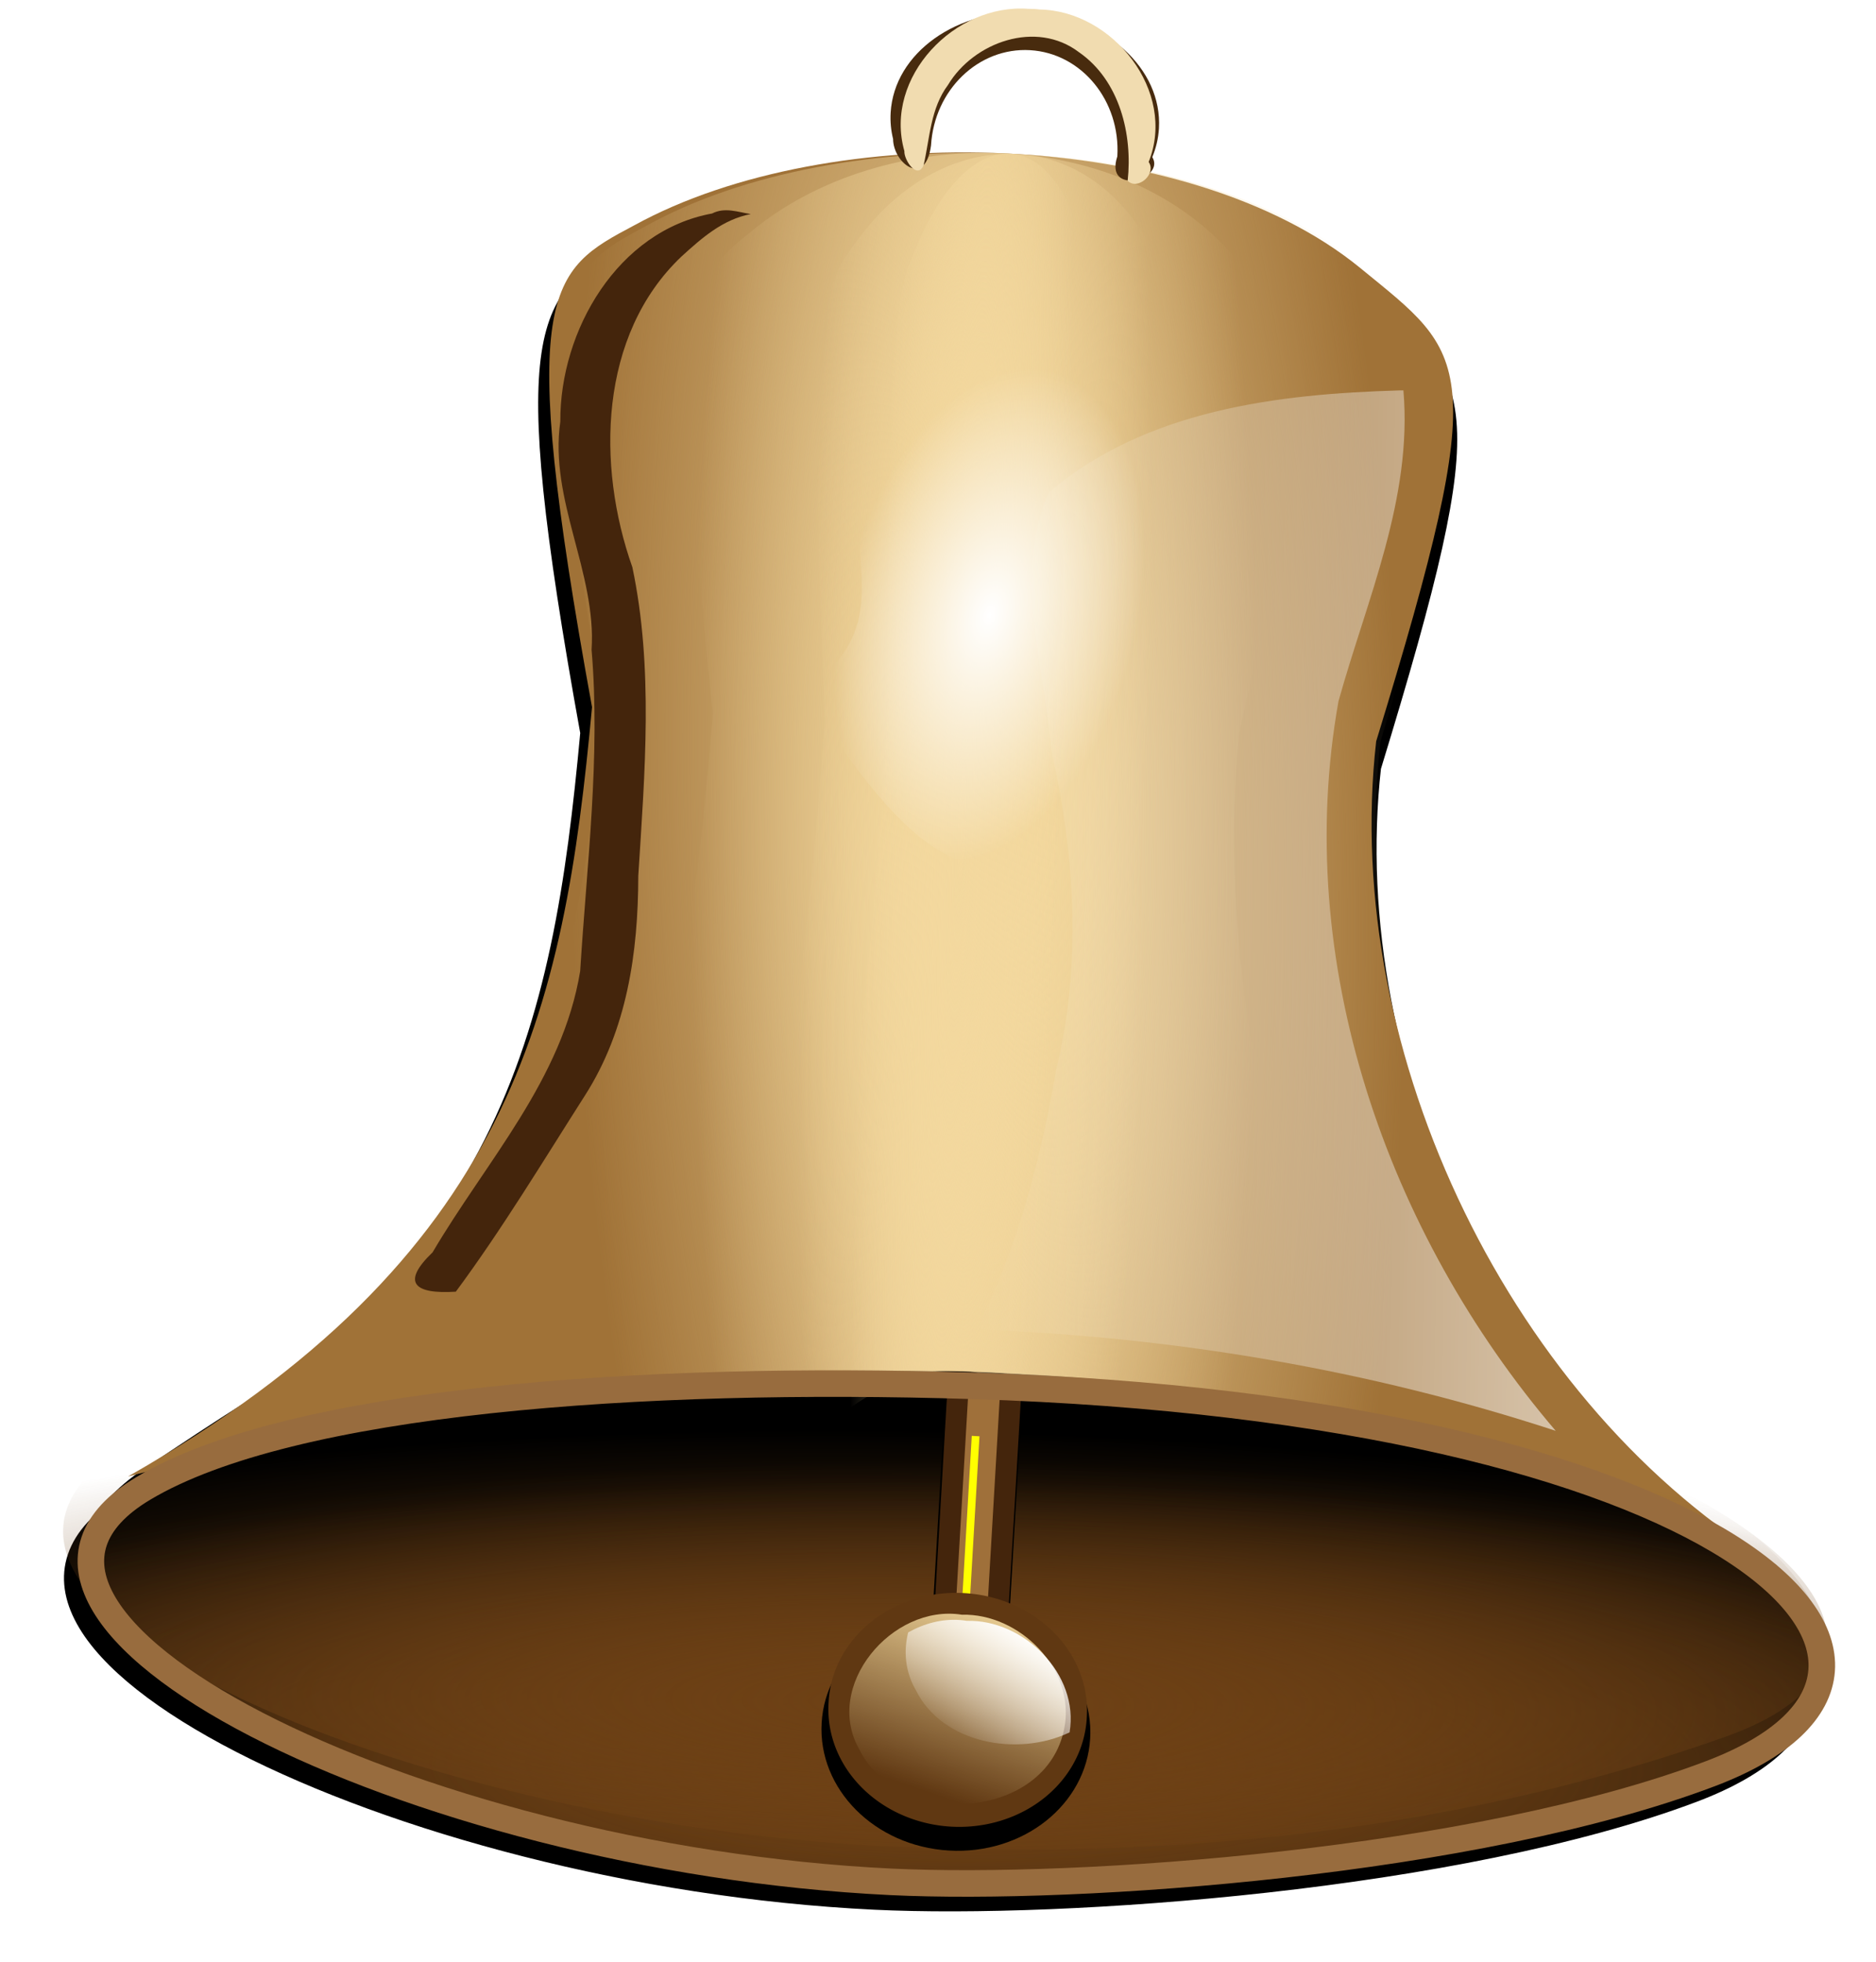 <?xml version="1.0"?>
<svg xmlns:rdf="http://www.w3.org/1999/02/22-rdf-syntax-ns#" xmlns="http://www.w3.org/2000/svg" xmlns:cc="http://creativecommons.org/ns#" xmlns:xlink="http://www.w3.org/1999/xlink" xmlns:dc="http://purl.org/dc/elements/1.1/" id="svg21969" viewBox="0 0 594.13 621.44" version="1.1">
  <defs id="defs21971">
    <filter id="filter10111" color-interpolation-filters="sRGB">
      <feGaussianBlur id="feGaussianBlur10113" stdDeviation="3.848"/>
    </filter>
    <linearGradient id="linearGradient9700">
      <stop id="stop9702" stop-color="#f3d89e" offset="0"/>
      <stop id="stop9704" stop-color="#f3d89e" stop-opacity="0" offset="1"/>
    </linearGradient>
    <linearGradient id="linearGradient9722">
      <stop id="stop9724" stop-color="#6e4115" offset="0"/>
      <stop id="stop9726" stop-color="#6e4115" stop-opacity="0" offset="1"/>
    </linearGradient>
    <filter id="filter9832" height="1.11" width="1.357" y="-.055" x="-.178" color-interpolation-filters="sRGB">
      <feGaussianBlur id="feGaussianBlur9834" stdDeviation="3.787"/>
    </filter>
    <filter id="filter10086" color-interpolation-filters="sRGB">
      <feGaussianBlur id="feGaussianBlur10088" stdDeviation="0.526"/>
    </filter>
    <filter id="filter9854" height="1.051" width="1.752" y="-.026" x="-.376" color-interpolation-filters="sRGB">
      <feGaussianBlur id="feGaussianBlur9856" stdDeviation="0.734"/>
    </filter>
    <filter id="filter9884" height="1.106" width="2.553" y="-.053" x="-.777" color-interpolation-filters="sRGB">
      <feGaussianBlur id="feGaussianBlur9886" stdDeviation="1.517"/>
    </filter>
    <filter id="filter9936" color-interpolation-filters="sRGB">
      <feGaussianBlur id="feGaussianBlur9938" stdDeviation="0.902"/>
    </filter>
    <filter id="filter10294" color-interpolation-filters="sRGB">
      <feGaussianBlur id="feGaussianBlur10296" stdDeviation="0.47"/>
    </filter>
    <radialGradient id="radialGradient23796" xlink:href="#linearGradient9700" gradientUnits="userSpaceOnUse" cy="-4051.7" cx="-239.39" gradientTransform="matrix(.498 -.045 .145 1.663 473.85 2677.3)" r="123.44"/>
    <radialGradient id="radialGradient23798" xlink:href="#linearGradient9700" gradientUnits="userSpaceOnUse" cy="-4051.7" cx="-239.39" gradientTransform="matrix(.338 -.045 .098 1.663 243.53 2677.3)" r="123.44"/>
    <radialGradient id="radialGradient23800" xlink:href="#linearGradient9700" gradientUnits="userSpaceOnUse" cy="-4051.7" cx="-239.39" gradientTransform="matrix(.206 -.045 .06 1.663 58.004 2677.3)" r="123.44"/>
    <radialGradient id="radialGradient23802" xlink:href="#linearGradient9700" gradientUnits="userSpaceOnUse" cy="-4051.7" cx="-239.39" gradientTransform="matrix(.116 -.045 .034 1.663 -70.791 2677.3)" r="123.44"/>
    <radialGradient id="radialGradient23804" xlink:href="#linearGradient9722" gradientUnits="userSpaceOnUse" cy="-3865.3" cx="-230.54" gradientTransform="matrix(1.476 -.073 .016 .33 173.27 -2651.3)" r="129.17"/>
    <radialGradient id="radialGradient23806" xlink:href="#linearGradient9722" gradientUnits="userSpaceOnUse" cy="-3865.3" cx="-230.54" gradientTransform="matrix(1.476 -.077 .016 .348 173.27 -2583.2)" r="129.17"/>
    <radialGradient id="radialGradient23808" xlink:href="#linearGradient9722" gradientUnits="userSpaceOnUse" cy="-3884.4" cx="-235.62" gradientTransform="matrix(1.495 -.068 .016 .311 176.97 -2727.4)" r="129.17"/>
    <radialGradient id="radialGradient23810" gradientUnits="userSpaceOnUse" cy="-4081.4" cx="-234.38" gradientTransform="matrix(.761 .143 -.246 1.305 -1059.7 1278.9)" r="28.125">
      <stop id="stop9742" stop-color="#fff" offset="0"/>
      <stop id="stop9744" stop-color="#fff" stop-opacity="0" offset="1"/>
    </radialGradient>
    <linearGradient id="linearGradient23812" y2="-4043" gradientUnits="userSpaceOnUse" x2="-232.81" y1="-4049.2" x1="-81.25">
      <stop id="stop9768" stop-color="#fff" offset="0"/>
      <stop id="stop9770" stop-color="#fff" stop-opacity="0" offset="1"/>
    </linearGradient>
    <linearGradient id="linearGradient23814" y2="-3754.7" gradientUnits="userSpaceOnUse" x2="-207.03" gradientTransform="translate(-21.875,-125)" y1="-3782.8" x1="-199.22">
      <stop id="stop9894" stop-color="#edd298" offset="0"/>
      <stop id="stop9896" stop-color="#edd298" stop-opacity="0" offset="1"/>
    </linearGradient>
    <linearGradient id="linearGradient23816" y2="-3762.5" gradientUnits="userSpaceOnUse" x2="-206.25" gradientTransform="translate(-21.875,-125)" y1="-3779.7" x1="-196.09">
      <stop id="stop9967" stop-color="#fff" offset="0"/>
      <stop id="stop9969" stop-color="#fff" stop-opacity="0" offset="1"/>
    </linearGradient>
  </defs>
  <g id="layer1" transform="translate(-125.53 160.83)">
    <g id="g23205" transform="matrix(2.136 .125 -.125 2.136 1289 9133.4)">
      <g id="g23207" transform="translate(-411.01 -141.42)">
        <path id="path23209" d="m-229.26-3966.1c111.2-3.022 153.97 32.38 112.52 50.937-33.839 15.15-92.187 22.788-120.17 23.072-71.187 0.72-144.42-30.879-113.86-51.679 21.061-14.331 72.802-21.006 121.51-22.33zm-57.342-168.54c27.701-17.569 80.059-19.286 106.51 0 16.506 12.121 20.357 12.388 6.45 69.856-2.511 46.55 25.756 97.355 65.826 118.38-73.62-30.991-155.07-27.465-242.19 1.063 54.345-35.692 59.798-72.448 61.311-117.71-14.751-61.204-10.085-64.115 2.089-71.59z" transform="matrix(.997 0 0 .992 -3.722 -29.522)" filter="url(#filter10111)" stroke="#000" stroke-width="3.931"/>
        <path id="path23211" d="m-230.04-3975.4c111.15 5.052 153.01 41.352 114.41 58.87-46.83 21.254-93.52 24.522-121.51 24.838-71.187 0.803-148.7-29.761-114.41-55.745 42.457-32.176 44.677-31.455 121.51-27.963z"/>
        <path id="path23213" fill="#a07237" d="m-289.89-4135.4c27.969-17.569 80.834-19.286 107.54 0 16.666 12.121 20.554 12.388 6.513 69.856-2.535 46.55 26.005 97.355 66.463 118.38-74.332-30.991-156.57-27.465-244.53 1.063 54.871-35.692 60.377-72.448 61.904-117.71-14.894-61.204-10.183-64.115 2.109-71.59z"/>
        <path id="path23215" fill="url(#radialGradient23796)" d="m-288.16-4135.4c27.701-17.569 80.059-19.286 106.51 0 16.506 12.121 20.357 12.388 6.45 69.856-2.511 46.55 25.756 97.355 65.826 118.38-73.62-30.991-155.07-27.465-242.19 1.063 54.345-35.692 59.798-72.448 61.311-117.71-14.751-61.204-10.085-64.115 2.089-71.59z"/>
        <path id="path23217" fill="url(#radialGradient23798)" d="m-272.68-4135.4c18.765-17.569 54.234-19.286 72.153 0 11.181 12.121 13.79 12.388 4.37 69.856-1.701 46.55 17.448 97.355 44.591 118.38-49.871-30.991-105.05-27.465-164.06 1.063 36.815-35.692 40.509-72.448 41.533-117.71-9.993-61.204-6.832-64.115 1.415-71.59z"/>
        <path id="path23219" fill="url(#radialGradient23800)" d="m-256.63-4135.4c11.438-17.569 33.057-19.286 43.979 0 6.815 12.121 8.405 12.388 2.663 69.856-1.037 46.55 10.635 97.355 27.18 118.38-30.398-30.991-64.028-27.465-100 1.063 22.439-35.692 24.691-72.448 25.315-117.71-6.091-61.204-4.164-64.115 0.863-71.59z"/>
        <path id="path23221" fill="url(#radialGradient23802)" d="m-247.77-4135.4c6.434-17.569 18.594-19.286 24.738 0 3.834 12.121 4.728 12.388 1.498 69.856-0.583 46.55 5.982 97.355 15.289 118.38-17.099-30.991-36.016-27.465-56.25 1.063 12.622-35.692 13.889-72.448 14.24-117.71-3.426-61.204-2.342-64.115 0.485-71.59z"/>
        <path id="path23223" fill="url(#radialGradient23804)" d="m-230.04-3975.4c111.15 5.052 153.01 41.352 114.41 58.87-46.83 21.254-93.52 24.522-121.51 24.838-71.187 0.803-148.7-29.761-114.41-55.745 42.457-32.176 44.677-31.455 121.51-27.963z"/>
        <path id="path23225" fill="url(#radialGradient23806)" d="m-230.04-3980c111.15 5.33 153.01 43.623 114.41 62.104-46.83 22.422-93.52 25.869-121.51 26.202-71.187 0.847-148.7-31.396-114.41-58.807 42.457-33.944 44.677-33.183 121.51-29.499z"/>
        <path id="path23227" fill="url(#radialGradient23808)" d="m-231.5-3977c112.57 4.768 154.97 39.022 115.87 55.554-47.429 20.057-94.717 23.141-123.06 23.439-72.098 0.757-150.6-28.084-115.87-52.604 43-30.364 45.249-29.683 123.06-26.388z"/>
        <path id="path23229" fill="url(#radialGradient23810)" d="m-246.21-4119.8c6.434-4.808 18.594-5.277 24.738 0 3.834 3.317 14.103 6.515 10.873 22.241-0.583 12.738-3.393 23.515 5.913 29.269-23.349 35.269-34.453 29.984-56.25 0.291 12.622-9.767 6.076-18.262 6.427-30.648-3.426-16.748 5.47-19.107 8.298-21.153z"/>
        <path id="path23231" fill="url(#linearGradient23812)" d="m-175.41-4117.6c-18.028 1.568-37.354 5.1-50.938 18.094-4.651 12.448 0.848 25.714 2.625 38.25 4.365 15.206 6.341 31.284 3.445 46.989-1.481 13.342-4.185 26.756-9.538 39.105 29.117-0.638 58.35 2.545 86.469 9.969-26.686-27.797-43.039-67.05-38.406-105.94 3.3-15.292 9.208-30.571 6.906-46.5l-0.562 0.031z"/>
        <path id="path23233" filter="url(#filter9832)" d="m-278.53-4137.8c-13.781 3.361-21.489 18.587-20.625 32.062-0.986 11.689 6.654 21.945 6.594 33.469 2.254 15.605 1.149 31.752 1.094 47.563-1.686 16.183-12.217 28.865-19.375 42.844-4.417 4.764-2.371 6.375 3.772 5.615 6.246-9.548 11.802-20.114 17.385-30.115 5.633-10.063 6.63-21.545 5.979-32.906 0.069-15.349 0.471-30.825-3.541-45.562-6.192-14.694-6.976-34.022 4.562-46.344 2.834-2.904 5.779-5.843 9.875-6.875-1.959-0.191-3.893-0.825-5.719 0.25z" fill="#44250c"/>
        <g id="g23235" filter="url(#filter10086)" transform="matrix(1.04 0 0 1.034 9.094 136.33)">
          <g id="g23239" transform="translate(-.781 -25.781)">
            <path id="path23241" d="m-228.91-3906.3c-2.708-0.05-5.332 0.824-7.594 2.281-0.536 2.859-0.105 5.835 1.656 8.5 4.376 7.64 15.603 8.999 23.062 4.875 0.952-8.667-7.738-16.319-16.156-15.594-0.326-0.032-0.645-0.056-0.969-0.062z"/>
            <path id="path23243" d="m-228.72-3907.1c-10.416-1.039-19.955 11.77-13.938 20.875 6.518 11.381 28.263 8.832 30.062-5.031 1.151-8.77-7.625-16.576-16.125-15.844z"/>
            <path id="path23245" d="m-209.38-3893c0 9.492-8.57 17.188-19.141 17.188s-19.141-7.695-19.141-17.188c0-9.492 8.57-17.188 19.141-17.188s19.141 7.695 19.141 17.188z"/>
            <path id="path23247" d="m-228.91-3935.3h1.146v31.984h-1.146z"/>
            <path id="path23249" d="m-229.69-3942.7h4.688v45.884h-4.688z"/>
            <path id="path23251" d="m-232.81-3942.7h10.938v45.884h-10.938z"/>
          </g>
        </g>
        <g id="g23253">
          <g id="g23255" transform="matrix(1 0 0 .667 -.781 -1320.3)">
            <path id="path23257" fill="#44250c" d="m-232.81-3968h10.938v68.75h-10.938z"/>
            <path id="path23259" filter="url(#filter9854)" d="m-229.69-3968h4.688v68.75h-4.688z" fill="#9f703a"/>
            <path id="path23261" filter="url(#filter9884)" d="m-207.81-3843h4.688v68.75h-4.688z" fill="#ff0" transform="matrix(.244 0 0 .697 -178.1 -1278.1)"/>
          </g>
          <g id="g23263" transform="translate(-.781 -25.781)">
            <path id="path23265" d="m-187.5-3768a19.141 17.188 0 1 1 -38.281 0 19.141 17.188 0 1 1 38.281 0z" fill="#603812" transform="translate(-21.875,-125)"/>
            <path id="path23267" filter="url(#filter9936)" d="m-228.72-3907.1c-10.416-1.039-19.955 11.77-13.938 20.875 6.518 11.381 28.263 8.832 30.062-5.031 1.151-8.77-7.625-16.576-16.125-15.844z" fill="url(#linearGradient23814)"/>
            <path id="path23269" fill="url(#linearGradient23816)" d="m-228.91-3906.3c-2.708-0.05-5.332 0.824-7.594 2.281-0.536 2.859-0.105 5.835 1.656 8.5 4.376 7.64 15.603 8.999 23.062 4.875 0.952-8.667-7.738-16.319-16.156-15.594-0.326-0.032-0.645-0.056-0.969-0.062z"/>
          </g>
        </g>
        <path id="path23271" d="m-230.04-3966.8c111.2-3.022 153.97 32.38 112.52 50.937-33.839 15.15-92.187 22.788-120.17 23.072-71.187 0.72-144.42-30.879-113.86-51.679 21.061-14.331 72.802-21.006 121.51-22.33z" stroke="#986c3e" stroke-width="3.931" fill="none"/>
      </g>
      <path id="path23273" fill="#482b0e" d="m-644.12-4311.7c-10.984 0-19.906 7.183-19.906 16.031 0 1.334 0.204 2.629 0.587 3.867 0.225 3.572 5.197 6.996 5.663 0.633 0-8.255 6.185-14.938 13.812-14.938 7.627 0 13.812 6.683 13.812 14.938-1.623 6.051 7.376 2.982 5.17-0.191 0.479-1.369 0.736-2.814 0.736-4.309 0-8.848-8.892-16.031-19.875-16.031z"/>
      <path id="path23275" filter="url(#filter10294)" d="m-644.54-4312.2c-10.933-0.214-20.851 11.351-17.125 22.094-0.008 1.307 2.161 4.192 2.969 1.906 0.681-4.09 0.516-8.435 2.906-12.062 3.44-6.569 12.47-10.402 19.062-5.969 6.268 3.818 8.661 11.703 8.312 18.594 1.584 1.371 4.269-1.302 2.938-2.969 3.573-10.668-6.579-22.025-17.406-21.594-0.553-0.044-1.104-0.033-1.656 0z" fill="#f1dcb0"/>
    </g>
  </g>
</svg>
